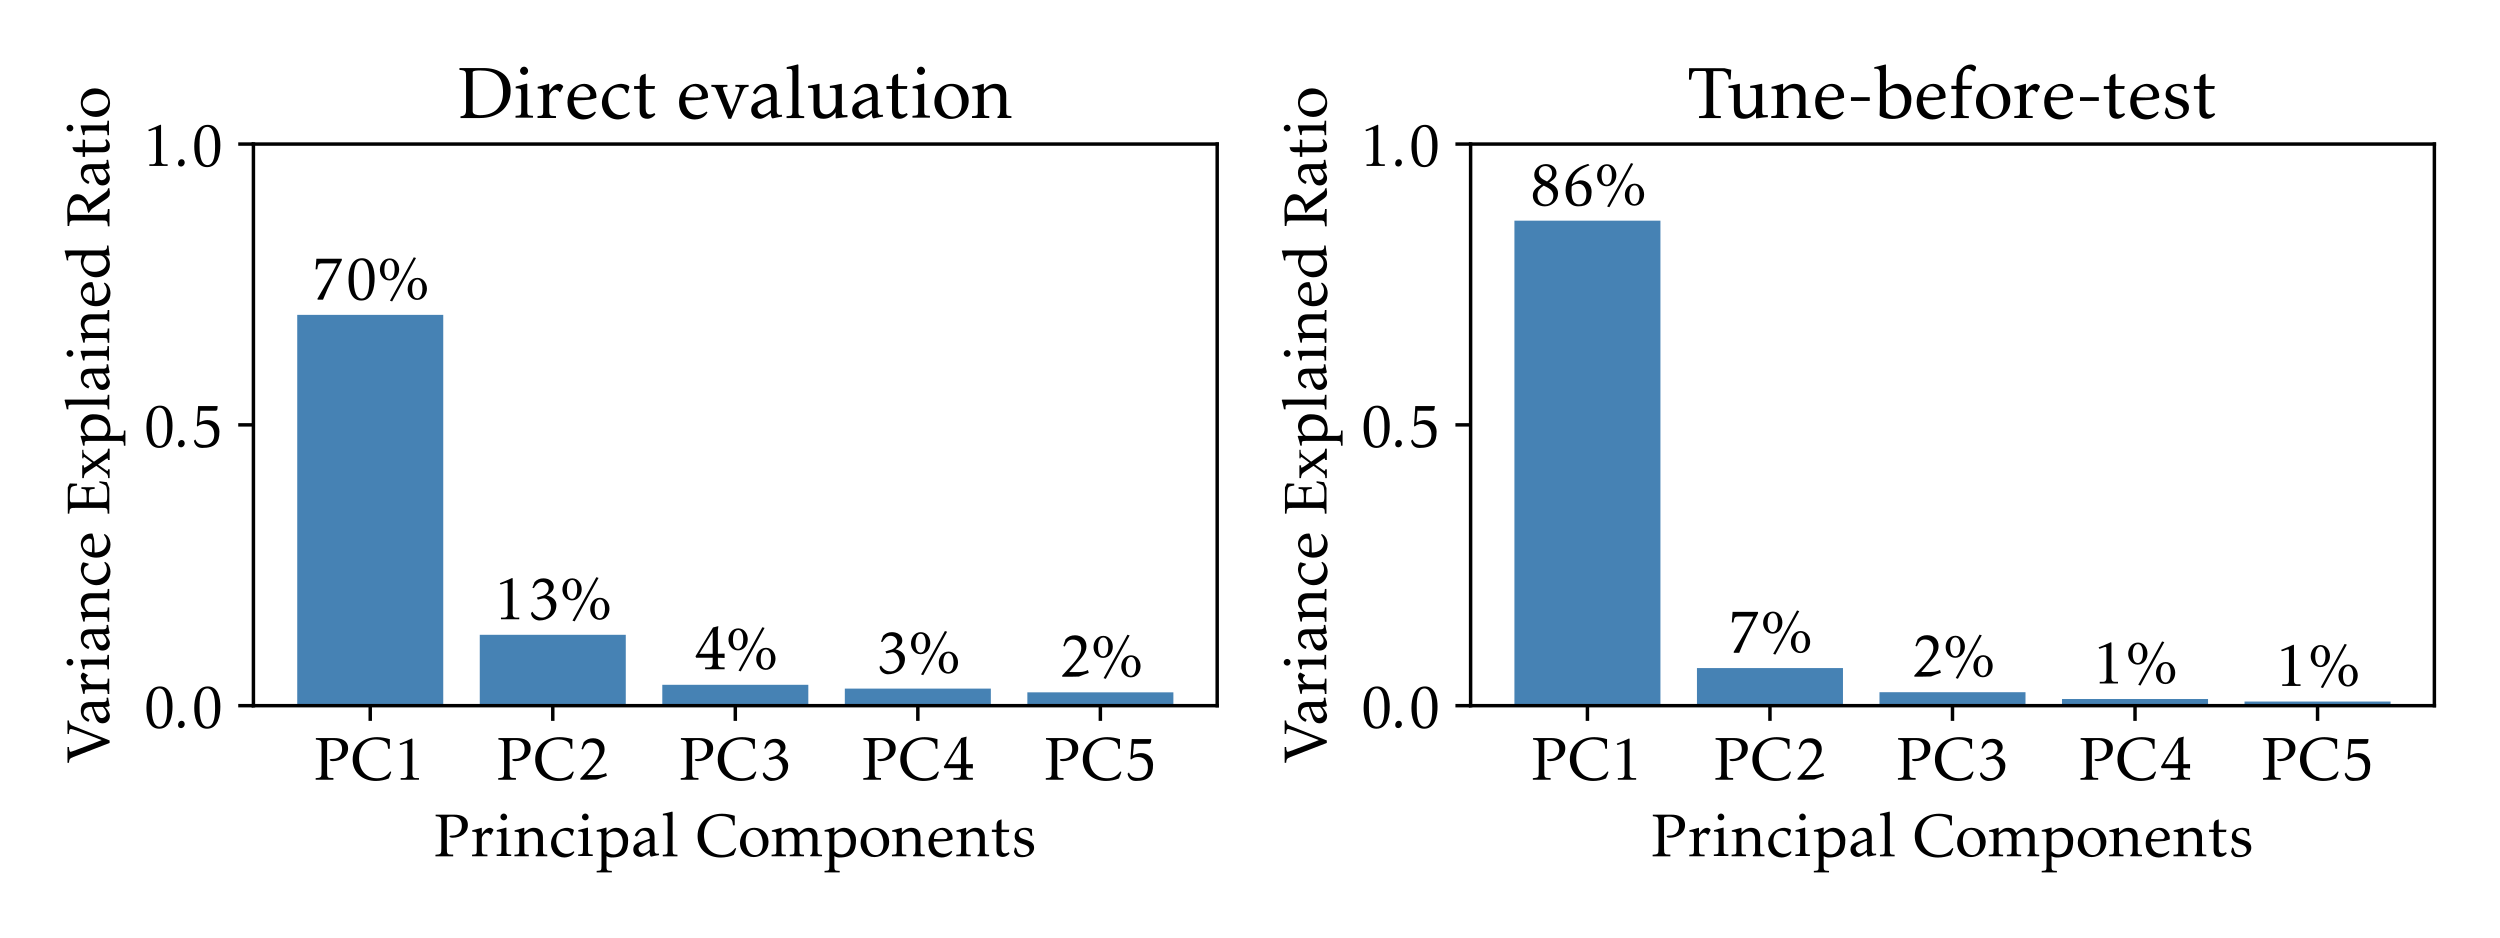 <?xml version="1.0" encoding="utf-8" standalone="no"?>
<!DOCTYPE svg PUBLIC "-//W3C//DTD SVG 1.1//EN"
  "http://www.w3.org/Graphics/SVG/1.1/DTD/svg11.dtd">
<svg xmlns:xlink="http://www.w3.org/1999/xlink" width="576pt" height="216pt" viewBox="0 0 576 216" xmlns="http://www.w3.org/2000/svg" version="1.1">
 <defs>
  <style type="text/css">*{stroke-linejoin: round; stroke-linecap: butt}</style>
 </defs>
 <g id="figure_1">
  <g id="patch_1">
   <path d="M 0 216 
L 576 216 
L 576 0 
L 0 0 
z
" style="fill: #ffffff"/>
  </g>
  <g id="axes_1">
   <g id="patch_2">
    <path d="M 58.388 162.584 
L 280.44 162.584 
L 280.44 33.196 
L 58.388 33.196 
z
" style="fill: #ffffff"/>
   </g>
   <g id="patch_3">
    <path d="M 68.481 162.584 
L 102.125 162.584 
L 102.125 72.55 
L 68.481 72.55 
z
" clip-path="url(#p79b3545a26)" style="fill: #4682b4"/>
   </g>
   <g id="patch_4">
    <path d="M 110.537 162.584 
L 144.181 162.584 
L 144.181 146.257 
L 110.537 146.257 
z
" clip-path="url(#p79b3545a26)" style="fill: #4682b4"/>
   </g>
   <g id="patch_5">
    <path d="M 152.592 162.584 
L 186.236 162.584 
L 186.236 157.782 
L 152.592 157.782 
z
" clip-path="url(#p79b3545a26)" style="fill: #4682b4"/>
   </g>
   <g id="patch_6">
    <path d="M 194.647 162.584 
L 228.291 162.584 
L 228.291 158.657 
L 194.647 158.657 
z
" clip-path="url(#p79b3545a26)" style="fill: #4682b4"/>
   </g>
   <g id="patch_7">
    <path d="M 236.702 162.584 
L 270.347 162.584 
L 270.347 159.511 
L 236.702 159.511 
z
" clip-path="url(#p79b3545a26)" style="fill: #4682b4"/>
   </g>
   <g id="matplotlib.axis_1">
    <g id="xtick_1">
     <g id="line2d_1">
      <defs>
       <path id="m255035ea01" d="M 0 0 
L 0 3.5 
" style="stroke: #000000; stroke-width: 0.8"/>
      </defs>
      <g>
       <use xlink:href="#m255035ea01" x="85.303" y="162.584" style="stroke: #000000; stroke-width: 0.8"/>
      </g>
     </g>
     <g id="text_1">
      <!-- PC1 -->
      <g transform="translate(72.332 179.648) scale(0.14 -0.14)">
       <defs>
        <path id="Kp-Regular-50" d="M 3526 3241 
C 3526 4068 2816 4302 2112 4302 
C 1472 4302 838 4302 198 4302 
L 198 4141 
C 768 4096 787 4038 787 3448 
L 787 854 
C 787 238 774 206 179 161 
L 179 0 
C 787 0 1402 0 2010 0 
L 2010 180 
C 1389 180 1357 187 1357 837 
L 1357 3948 
C 1357 4096 1766 4096 1862 4096 
C 2509 4096 2906 3824 2906 3152 
C 2906 2582 2573 2151 1971 2151 
C 1920 2151 1632 2151 1632 2078 
C 1632 1920 1875 1920 1984 1920 
C 2771 1920 3526 2389 3526 3241 
z
" transform="scale(0.016)"/>
        <path id="Kp-Regular-43" d="M 4198 810 
L 4090 855 
C 3738 386 3341 148 2746 148 
C 1523 148 870 1067 870 2232 
C 870 3312 1485 4160 2618 4160 
C 2995 4160 3648 4051 3795 3627 
C 3840 3492 3840 3344 3866 3203 
L 4045 3203 
L 4051 4186 
C 3622 4315 3181 4398 2733 4398 
C 1363 4398 211 3550 211 2096 
C 211 688 1274 -128 2618 -128 
C 3034 -128 3558 -32 3942 135 
C 4032 354 4128 579 4198 810 
z
" transform="scale(0.016)"/>
        <path id="Kp-Regular-31" d="M 2624 0 
L 2624 174 
C 2221 174 1946 97 1946 586 
L 1946 4207 
L 1901 4265 
C 1133 3924 1376 4027 621 3725 
L 691 3584 
C 845 3584 1171 3776 1344 3776 
C 1434 3776 1427 3590 1427 3532 
L 1427 586 
C 1427 91 1133 174 736 174 
L 736 0 
C 1363 0 1997 0 2624 0 
z
" transform="scale(0.016)"/>
       </defs>
       <use xlink:href="#Kp-Regular-50" transform="scale(0.996)"/>
       <use xlink:href="#Kp-Regular-43" transform="translate(60.374 0) scale(0.996)"/>
       <use xlink:href="#Kp-Regular-31" transform="translate(131.009 0) scale(0.996)"/>
      </g>
     </g>
    </g>
    <g id="xtick_2">
     <g id="line2d_2">
      <g>
       <use xlink:href="#m255035ea01" x="127.359" y="162.584" style="stroke: #000000; stroke-width: 0.8"/>
      </g>
     </g>
     <g id="text_2">
      <!-- PC2 -->
      <g transform="translate(114.387 179.648) scale(0.14 -0.14)">
       <defs>
        <path id="Kp-Regular-32" d="M 3181 395 
L 3098 701 
C 2714 482 2323 482 1958 482 
C 1670 482 1158 482 1158 482 
L 2112 1587 
C 2502 2040 2944 2513 2944 3152 
C 2944 3858 2438 4284 1766 4284 
C 1376 4284 1056 4155 787 3872 
L 557 3176 
L 710 3125 
L 826 3370 
C 986 3680 1184 3840 1549 3840 
C 2093 3840 2406 3479 2406 2945 
C 2406 2319 1888 1721 1498 1276 
L 442 129 
L 442 0 
C 666 0 2086 0 2163 19 
C 2822 281 2637 210 3181 395 
z
" transform="scale(0.016)"/>
       </defs>
       <use xlink:href="#Kp-Regular-50" transform="scale(0.996)"/>
       <use xlink:href="#Kp-Regular-43" transform="translate(60.374 0) scale(0.996)"/>
       <use xlink:href="#Kp-Regular-32" transform="translate(131.009 0) scale(0.996)"/>
      </g>
     </g>
    </g>
    <g id="xtick_3">
     <g id="line2d_3">
      <g>
       <use xlink:href="#m255035ea01" x="169.414" y="162.584" style="stroke: #000000; stroke-width: 0.8"/>
      </g>
     </g>
     <g id="text_3">
      <!-- PC3 -->
      <g transform="translate(156.443 179.648) scale(0.14 -0.14)">
       <defs>
        <path id="Kp-Regular-33" d="M 3053 1474 
C 3059 2019 2560 2358 2074 2442 
C 2394 2653 2778 2917 2778 3345 
C 2778 3942 2253 4224 1715 4224 
C 1350 4224 1056 4102 800 3839 
L 576 3236 
L 723 3211 
C 941 3531 1133 3845 1574 3845 
C 1952 3845 2253 3569 2253 3185 
C 2253 2756 1901 2468 1510 2378 
L 1037 2237 
L 1139 2026 
L 1645 2142 
C 2067 2251 2458 1776 2490 1232 
C 2515 822 2182 168 1587 168 
C 1370 168 877 219 582 777 
L 429 648 
C 467 96 992 -128 1293 -128 
C 2125 -128 3040 372 3053 1474 
z
" transform="scale(0.016)"/>
       </defs>
       <use xlink:href="#Kp-Regular-50" transform="scale(0.996)"/>
       <use xlink:href="#Kp-Regular-43" transform="translate(60.374 0) scale(0.996)"/>
       <use xlink:href="#Kp-Regular-33" transform="translate(131.009 0) scale(0.996)"/>
      </g>
     </g>
    </g>
    <g id="xtick_4">
     <g id="line2d_4">
      <g>
       <use xlink:href="#m255035ea01" x="211.469" y="162.584" style="stroke: #000000; stroke-width: 0.8"/>
      </g>
     </g>
     <g id="text_4">
      <!-- PC4 -->
      <g transform="translate(198.498 179.648) scale(0.14 -0.14)">
       <defs>
        <path id="Kp-Regular-34" d="M 3277 0 
L 3277 199 
C 2797 199 2586 129 2586 693 
L 2586 1189 
C 2586 1189 3046 1189 3277 1163 
L 3277 1619 
C 3034 1600 2586 1600 2586 1600 
L 2579 3888 
C 2579 4268 2579 3888 2630 4454 
L 2080 4313 
L 269 1336 
L 339 1189 
L 2048 1189 
L 2048 693 
C 2048 90 1766 199 1267 199 
L 1267 0 
C 1939 0 2605 0 3277 0 
z
M 2048 1600 
L 672 1600 
L 2048 3863 
L 2048 1600 
z
" transform="scale(0.016)"/>
       </defs>
       <use xlink:href="#Kp-Regular-50" transform="scale(0.996)"/>
       <use xlink:href="#Kp-Regular-43" transform="translate(60.374 0) scale(0.996)"/>
       <use xlink:href="#Kp-Regular-34" transform="translate(131.009 0) scale(0.996)"/>
      </g>
     </g>
    </g>
    <g id="xtick_5">
     <g id="line2d_5">
      <g>
       <use xlink:href="#m255035ea01" x="253.525" y="162.584" style="stroke: #000000; stroke-width: 0.8"/>
      </g>
     </g>
     <g id="text_5">
      <!-- PC5 -->
      <g transform="translate(240.553 179.648) scale(0.14 -0.14)">
       <defs>
        <path id="Kp-Regular-35" d="M 3034 1565 
C 3034 2288 2483 2752 1786 2752 
C 1491 2752 1210 2637 954 2508 
L 1062 3712 
C 1613 3712 2157 3712 2707 3712 
C 2720 3718 2816 3848 2816 3848 
L 2854 4200 
C 2189 4200 1498 4200 832 4200 
L 704 2152 
L 762 2081 
C 973 2256 1190 2347 1466 2347 
C 2131 2347 2502 1919 2502 1257 
C 2502 647 2170 187 1536 187 
C 794 187 685 465 544 751 
L 397 609 
C 531 -24 966 -128 1242 -128 
C 2579 -128 3040 395 3034 1565 
z
" transform="scale(0.016)"/>
       </defs>
       <use xlink:href="#Kp-Regular-50" transform="scale(0.996)"/>
       <use xlink:href="#Kp-Regular-43" transform="translate(60.374 0) scale(0.996)"/>
       <use xlink:href="#Kp-Regular-35" transform="translate(131.009 0) scale(0.996)"/>
      </g>
     </g>
    </g>
    <g id="text_6">
     <!-- Principal Components -->
     <g transform="translate(99.927 197.295) scale(0.14 -0.14)">
      <defs>
       <path id="Kp-Regular-72" d="M 2381 2700 
C 2381 2828 2118 2944 2016 2944 
C 1664 2944 1325 2578 1178 2276 
L 1178 2912 
L 1152 2950 
C 614 2789 794 2841 186 2693 
L 186 2545 
C 614 2500 659 2584 659 2090 
L 659 626 
C 659 158 595 209 173 171 
L 173 4 
C 704 4 1229 4 1760 4 
L 1760 171 
C 1312 203 1178 119 1178 626 
L 1178 1852 
C 1178 2077 1446 2436 1709 2436 
C 1856 2436 2035 2307 2035 2237 
L 2125 2218 
L 2381 2700 
z
" transform="scale(0.016)"/>
       <path id="Kp-Regular-69" d="M 1254 4059 
C 1254 4246 1094 4419 909 4419 
C 717 4419 563 4246 563 4059 
C 563 3873 723 3712 909 3712 
C 1094 3712 1254 3873 1254 4059 
z
M 1677 32 
L 1677 192 
C 1248 230 1184 179 1184 646 
L 1184 2925 
L 1152 2970 
L 186 2707 
L 186 2560 
C 614 2515 666 2599 666 2106 
L 666 646 
C 666 179 602 230 173 192 
L 173 32 
C 672 32 1178 32 1677 32 
z
" transform="scale(0.016)"/>
       <path id="Kp-Regular-6e" d="M 3507 5 
L 3507 165 
C 3091 203 3059 171 3059 620 
L 3059 1955 
C 3059 2572 2746 2944 2118 2944 
C 1702 2944 1395 2719 1133 2417 
L 1133 2912 
L 1101 2951 
C 461 2764 646 2809 134 2687 
L 134 2539 
C 563 2501 614 2571 614 2084 
L 614 620 
C 614 152 544 203 115 165 
L 115 5 
C 608 5 1107 5 1600 5 
L 1600 165 
C 1184 203 1133 158 1133 620 
L 1133 2116 
C 1242 2378 1613 2565 1888 2565 
C 2349 2565 2541 2238 2541 1814 
L 2541 672 
C 2541 511 2528 152 2310 133 
L 2310 5 
C 2707 5 3110 5 3507 5 
z
" transform="scale(0.016)"/>
       <path id="Kp-Regular-63" d="M 2624 438 
L 2554 528 
C 2317 354 2131 256 1837 256 
C 1114 256 749 918 749 1579 
C 749 2111 992 2636 1581 2636 
C 1760 2636 2086 2610 2163 2421 
L 2285 2156 
L 2426 2130 
L 2573 2675 
C 2573 2841 2016 2944 1888 2944 
C 1011 2944 211 2206 211 1307 
C 211 492 794 -123 1606 -123 
C 1882 -123 2298 6 2477 225 
L 2624 438 
z
" transform="scale(0.016)"/>
       <path id="Kp-Regular-70" d="M 3437 1702 
C 3437 2395 2899 2944 2221 2944 
C 1811 2944 1498 2731 1203 2421 
L 1203 2938 
L 1171 2976 
C 563 2796 749 2841 192 2706 
L 192 2546 
C 627 2546 685 2604 685 2117 
L 685 -1044 
C 685 -1518 614 -1467 186 -1505 
L 186 -1664 
C 710 -1664 1229 -1664 1754 -1664 
L 1754 -1505 
C 1312 -1473 1203 -1544 1203 -1053 
L 1203 25 
C 1357 -72 1568 -123 1747 -123 
C 3078 -123 3437 538 3437 1702 
z
M 2893 1405 
C 2893 841 2573 192 1952 192 
C 1658 192 1408 297 1203 520 
L 1203 2113 
C 1306 2388 1677 2558 1946 2558 
C 2605 2558 2893 2021 2893 1405 
z
" transform="scale(0.016)"/>
       <path id="Kp-Regular-61" d="M 2886 122 
L 2861 290 
C 2592 226 2419 297 2419 617 
L 2419 1925 
C 2419 2546 2221 2944 1536 2944 
C 960 2944 557 2639 378 2167 
L 602 2039 
C 819 2340 941 2648 1222 2648 
C 1779 2648 1933 2308 1920 1815 
L 1088 1534 
C 621 1379 224 1225 224 699 
C 224 237 563 -64 1011 -64 
C 1363 -64 1920 450 1920 450 
C 1920 450 1901 -32 2080 -32 
C 2547 77 2394 39 2886 122 
z
M 1920 674 
C 1773 507 1453 296 1222 296 
C 954 296 774 546 768 803 
C 755 1259 1920 1613 1920 1613 
L 1920 674 
z
" transform="scale(0.016)"/>
       <path id="Kp-Regular-6c" d="M 1702 0 
L 1702 161 
C 1274 199 1203 141 1203 618 
L 1203 4558 
L 1171 4623 
C 614 4475 800 4520 198 4391 
L 198 4224 
C 525 4224 685 4301 685 3901 
L 685 618 
C 685 141 614 199 186 161 
L 186 0 
C 691 0 1197 0 1702 0 
z
" transform="scale(0.016)"/>
       <path id="Kp-Regular-6f" d="M 3117 1497 
C 3117 2332 2502 2944 1664 2944 
C 768 2944 166 2237 166 1369 
C 166 554 742 -78 1574 -78 
C 2477 -78 3117 610 3117 1497 
z
M 2528 1306 
C 2528 803 2368 128 1734 128 
C 992 128 755 1007 755 1599 
C 755 2115 947 2738 1568 2738 
C 2278 2738 2528 1872 2528 1306 
z
" transform="scale(0.016)"/>
       <path id="Kp-Regular-6d" d="M 5357 5 
L 5357 165 
C 4934 203 4883 158 4883 620 
L 4883 2000 
C 4883 2553 4570 2944 4000 2944 
C 3558 2944 3245 2693 2976 2392 
C 2829 2771 2547 2944 2157 2944 
C 1690 2944 1459 2713 1165 2424 
L 1165 2912 
L 1139 2951 
C 563 2783 749 2828 173 2687 
L 173 2539 
C 602 2501 646 2571 646 2084 
L 646 620 
C 646 145 576 203 147 165 
L 147 5 
C 640 5 1133 5 1626 5 
L 1626 165 
C 1210 203 1165 165 1165 620 
L 1165 2116 
C 1280 2378 1645 2565 1926 2565 
C 2355 2565 2509 2206 2509 1827 
L 2509 620 
C 2509 152 2438 203 2016 165 
L 2016 5 
C 2509 5 3002 5 3494 5 
L 3494 165 
C 3072 203 3021 158 3021 620 
L 3021 2109 
C 3149 2372 3488 2565 3776 2565 
C 4218 2565 4365 2200 4365 1814 
L 4365 665 
C 4365 504 4358 152 4141 133 
L 4141 5 
C 4544 5 4954 5 5357 5 
z
" transform="scale(0.016)"/>
       <path id="Kp-Regular-65" d="M 2701 1876 
C 2701 2478 2246 2944 1651 2944 
C 1382 2944 1126 2840 902 2698 
C 416 2381 211 1909 211 1333 
C 211 485 710 -123 1574 -123 
C 1850 -123 2278 -20 2528 290 
L 2656 483 
L 2573 561 
C 2336 386 2125 256 1824 256 
C 1069 256 749 847 742 1520 
C 742 1520 1574 1520 2157 1585 
L 2694 1740 
L 2701 1876 
z
M 2176 2070 
C 2176 1903 2112 1787 1933 1774 
C 1536 1742 768 1800 768 1800 
C 787 2244 1024 2726 1530 2726 
C 1830 2726 2176 2372 2176 2070 
z
" transform="scale(0.016)"/>
       <path id="Kp-Regular-74" d="M 1965 302 
L 1888 431 
C 1773 367 1645 309 1510 309 
C 1203 309 1133 553 1133 823 
L 1133 2502 
L 1888 2502 
L 1939 2752 
L 1139 2752 
L 1139 3742 
L 1126 3820 
L 813 3697 
C 813 3697 621 3582 621 3235 
L 621 2752 
L 141 2752 
L 134 2502 
L 614 2502 
L 614 669 
C 614 206 800 -64 1280 -64 
C 1562 -64 1818 109 1965 302 
z
" transform="scale(0.016)"/>
       <path id="Kp-Regular-73" d="M 2298 889 
C 2298 1912 723 1516 723 2271 
C 723 2579 954 2738 1242 2738 
C 1651 2738 1862 2502 1939 2117 
L 2106 2137 
L 2054 2809 
C 1830 2893 1606 2944 1370 2944 
C 832 2944 294 2662 294 2061 
C 294 1082 1824 1459 1824 659 
C 1824 313 1530 128 1210 128 
C 467 128 576 645 448 850 
L 326 921 
L 218 454 
C 429 18 538 -91 1069 -91 
C 1651 -91 2298 223 2298 889 
z
" transform="scale(0.016)"/>
      </defs>
      <use xlink:href="#Kp-Regular-50" transform="scale(0.996)"/>
      <use xlink:href="#Kp-Regular-72" transform="translate(60.374 0) scale(0.996)"/>
      <use xlink:href="#Kp-Regular-69" transform="translate(100.822 0) scale(0.996)"/>
      <use xlink:href="#Kp-Regular-6e" transform="translate(131.009 0) scale(0.996)"/>
      <use xlink:href="#Kp-Regular-63" transform="translate(189.689 0) scale(0.996)"/>
      <use xlink:href="#Kp-Regular-69" transform="translate(235.019 0) scale(0.996)"/>
      <use xlink:href="#Kp-Regular-70" transform="translate(265.205 0) scale(0.996)"/>
      <use xlink:href="#Kp-Regular-61" transform="translate(324.882 0) scale(0.996)"/>
      <use xlink:href="#Kp-Regular-6c" transform="translate(373.998 0) scale(0.996)"/>
      <use xlink:href="#Kp-Regular-43" transform="translate(430.884 0) scale(0.996)"/>
      <use xlink:href="#Kp-Regular-6f" transform="translate(501.32 0) scale(0.996)"/>
      <use xlink:href="#Kp-Regular-6d" transform="translate(553.723 0) scale(0.996)"/>
      <use xlink:href="#Kp-Regular-70" transform="translate(640.199 0) scale(0.996)"/>
      <use xlink:href="#Kp-Regular-6f" transform="translate(699.875 0) scale(0.996)"/>
      <use xlink:href="#Kp-Regular-6e" transform="translate(752.279 0) scale(0.996)"/>
      <use xlink:href="#Kp-Regular-65" transform="translate(810.959 0) scale(0.996)"/>
      <use xlink:href="#Kp-Regular-6e" transform="translate(858.182 0) scale(0.996)"/>
      <use xlink:href="#Kp-Regular-74" transform="translate(916.363 0) scale(0.996)"/>
      <use xlink:href="#Kp-Regular-73" transform="translate(951.432 0) scale(0.996)"/>
     </g>
    </g>
   </g>
   <g id="matplotlib.axis_2">
    <g id="ytick_1">
     <g id="line2d_6">
      <defs>
       <path id="mcacc358adb" d="M 0 0 
L -3.5 0 
" style="stroke: #000000; stroke-width: 0.8"/>
      </defs>
      <g>
       <use xlink:href="#mcacc358adb" x="58.388" y="162.584" style="stroke: #000000; stroke-width: 0.8"/>
      </g>
     </g>
     <g id="text_7">
      <!-- $\mathdefault{0.0}$ -->
      <g transform="translate(32.768 167.616) scale(0.14 -0.14)">
       <defs>
        <path id="Kp-Regular-30" d="M 3130 2158 
C 3130 3008 2918 4244 1837 4244 
C 685 4244 435 2937 435 2022 
C 435 1160 640 -128 1754 -128 
C 2912 -128 3130 1263 3130 2158 
z
M 2586 1997 
C 2586 1475 2573 84 1798 84 
C 986 84 979 1598 979 2139 
C 979 2673 992 4032 1779 4032 
C 2586 4032 2586 2531 2586 1997 
z
" transform="scale(0.016)"/>
        <path id="Kp--M-Italic-3a" d="M 979 357 
C 979 551 845 693 672 693 
C 454 693 288 499 288 260 
C 288 66 416 -64 595 -64 
C 800 -64 979 111 979 357 
z
" transform="scale(0.016)"/>
       </defs>
       <use xlink:href="#Kp-Regular-30" transform="scale(0.996)"/>
       <use xlink:href="#Kp--M-Italic-3a" transform="translate(54.296 0) scale(0.996)"/>
       <use xlink:href="#Kp-Regular-30" transform="translate(78.705 0) scale(0.996)"/>
      </g>
     </g>
    </g>
    <g id="ytick_2">
     <g id="line2d_7">
      <g>
       <use xlink:href="#mcacc358adb" x="58.388" y="97.89" style="stroke: #000000; stroke-width: 0.8"/>
      </g>
     </g>
     <g id="text_8">
      <!-- $\mathdefault{0.5}$ -->
      <g transform="translate(32.768 102.922) scale(0.14 -0.14)">
       <use xlink:href="#Kp-Regular-30" transform="scale(0.996)"/>
       <use xlink:href="#Kp--M-Italic-3a" transform="translate(54.296 0) scale(0.996)"/>
       <use xlink:href="#Kp-Regular-35" transform="translate(78.705 0) scale(0.996)"/>
      </g>
     </g>
    </g>
    <g id="ytick_3">
     <g id="line2d_8">
      <g>
       <use xlink:href="#mcacc358adb" x="58.388" y="33.196" style="stroke: #000000; stroke-width: 0.8"/>
      </g>
     </g>
     <g id="text_9">
      <!-- $\mathdefault{1.0}$ -->
      <g transform="translate(32.768 38.228) scale(0.14 -0.14)">
       <use xlink:href="#Kp-Regular-31" transform="scale(0.996)"/>
       <use xlink:href="#Kp--M-Italic-3a" transform="translate(54.296 0) scale(0.996)"/>
       <use xlink:href="#Kp-Regular-30" transform="translate(78.705 0) scale(0.996)"/>
      </g>
     </g>
    </g>
    <g id="text_10">
     <!-- Variance Explained Ratio -->
     <g transform="translate(25.183 175.802) rotate(-90) scale(0.14 -0.14)">
      <defs>
       <path id="Kp-Regular-56" d="M 4397 4166 
L 4397 4321 
C 3936 4321 3469 4321 3008 4321 
L 3008 4160 
C 3168 4160 3514 4173 3514 3954 
C 3514 3671 2368 791 2368 791 
C 2368 791 1158 3845 1158 3993 
C 1158 4160 1536 4160 1658 4160 
L 1658 4321 
C 1114 4321 570 4321 26 4321 
L 26 4166 
C 397 4134 474 4089 621 3715 
L 2074 -32 
L 2330 -32 
L 3770 3593 
C 3936 4006 3962 4121 4397 4166 
z
" transform="scale(0.016)"/>
       <path id="Kp-Regular-45" d="M 3546 1025 
L 3392 1025 
C 3373 909 3168 419 3078 354 
C 2899 219 2304 219 2086 219 
C 1914 219 1600 219 1446 296 
C 1376 335 1363 839 1363 929 
L 1363 2092 
C 1523 2112 1677 2112 1837 2112 
C 1990 2112 2541 2112 2650 2012 
C 2726 1933 2746 1623 2758 1511 
L 2931 1511 
C 2918 1967 2918 2423 2931 2880 
L 2758 2880 
C 2739 2747 2739 2572 2669 2458 
C 2522 2337 2061 2337 1862 2337 
C 1696 2337 1530 2337 1363 2368 
L 1363 3929 
C 1363 4075 1690 4075 1805 4075 
C 2125 4075 2515 4075 2816 3980 
C 3053 3904 3059 3532 3098 3330 
L 3290 3330 
L 3315 4081 
L 2906 4288 
C 2003 4288 1094 4288 192 4288 
L 192 4133 
C 781 4088 794 4056 794 3437 
L 794 832 
C 794 226 787 174 198 174 
L 198 0 
C 1082 0 1965 0 2848 0 
L 3443 253 
L 3546 1025 
z
" transform="scale(0.016)"/>
       <path id="Kp-Regular-78" d="M 3110 -35 
L 3110 139 
C 2797 184 2746 177 2560 446 
L 1766 1586 
L 2483 2501 
C 2630 2689 2784 2669 2995 2669 
L 2995 2797 
C 2490 2791 2662 2797 2112 2797 
L 2112 2675 
C 2278 2650 2291 2675 2214 2516 
L 1664 1766 
C 1664 1766 1357 2163 1216 2419 
C 1088 2656 1158 2624 1389 2624 
L 1389 2797 
C 621 2791 826 2797 70 2797 
L 70 2637 
C 365 2592 499 2592 672 2336 
L 1338 1337 
L 634 383 
C 448 139 326 126 70 126 
L 70 -35 
C 621 -28 454 -35 986 -35 
L 986 126 
C 742 126 826 235 851 298 
L 1472 1170 
L 2061 318 
C 2170 100 2067 164 1939 139 
L 1939 -35 
C 2592 -28 2374 -35 3110 -35 
z
" transform="scale(0.016)"/>
       <path id="Kp-Regular-64" d="M 3514 84 
L 3514 251 
C 3514 251 3008 103 3008 655 
L 3008 4551 
L 2976 4616 
C 2413 4468 2598 4513 1984 4384 
L 1984 4230 
C 1984 4230 2490 4384 2490 3889 
L 2490 2809 
C 2490 2809 2118 2944 1926 2944 
C 1056 2944 237 2255 237 1355 
C 237 556 742 -64 1568 -64 
C 2310 -64 2502 457 2502 457 
L 2483 -45 
C 3104 52 2918 26 3514 84 
z
M 2490 973 
C 2490 615 2061 302 1722 302 
C 1082 302 800 986 800 1536 
C 800 2105 1056 2674 1702 2674 
C 1843 2674 2490 2514 2490 2310 
L 2490 973 
z
" transform="scale(0.016)"/>
       <path id="Kp-Regular-52" d="M 4173 7 
L 4090 136 
C 3923 188 3904 162 3738 349 
L 2458 2122 
C 3014 2297 3507 2671 3507 3309 
C 3507 4153 2406 4347 1747 4347 
C 1242 4347 736 4309 224 4309 
L 224 4141 
C 800 4096 800 4051 800 3452 
L 800 839 
C 800 214 787 194 192 149 
L 192 -19 
C 787 -19 1382 -19 1978 -19 
L 1978 149 
C 1382 194 1376 220 1376 838 
L 1376 3948 
C 1376 4096 1798 4096 1894 4096 
C 2464 4096 2899 3806 2899 3193 
C 2899 2729 2586 2432 2144 2316 
C 2029 2284 1574 2220 1574 2142 
C 1574 2058 1920 1923 2029 1755 
L 3002 349 
C 3219 45 3328 -64 3712 -64 
L 4173 7 
z
" transform="scale(0.016)"/>
      </defs>
      <use xlink:href="#Kp-Regular-56" transform="scale(0.996)"/>
      <use xlink:href="#Kp-Regular-61" transform="translate(61.768 0) scale(0.996)"/>
      <use xlink:href="#Kp-Regular-72" transform="translate(110.884 0) scale(0.996)"/>
      <use xlink:href="#Kp-Regular-69" transform="translate(151.332 0) scale(0.996)"/>
      <use xlink:href="#Kp-Regular-61" transform="translate(181.519 0) scale(0.996)"/>
      <use xlink:href="#Kp-Regular-6e" transform="translate(230.635 0) scale(0.996)"/>
      <use xlink:href="#Kp-Regular-63" transform="translate(289.315 0) scale(0.996)"/>
      <use xlink:href="#Kp-Regular-65" transform="translate(334.645 0) scale(0.996)"/>
      <use xlink:href="#Kp-Regular-45" transform="translate(407.273 0) scale(0.996)"/>
      <use xlink:href="#Kp-Regular-78" transform="translate(467.746 0) scale(0.996)"/>
      <use xlink:href="#Kp-Regular-70" transform="translate(519.253 0) scale(0.996)"/>
      <use xlink:href="#Kp-Regular-6c" transform="translate(578.929 0) scale(0.996)"/>
      <use xlink:href="#Kp-Regular-61" transform="translate(610.411 0) scale(0.996)"/>
      <use xlink:href="#Kp-Regular-69" transform="translate(659.527 0) scale(0.996)"/>
      <use xlink:href="#Kp-Regular-6e" transform="translate(689.714 0) scale(0.996)"/>
      <use xlink:href="#Kp-Regular-65" transform="translate(748.394 0) scale(0.996)"/>
      <use xlink:href="#Kp-Regular-64" transform="translate(795.616 0) scale(0.996)"/>
      <use xlink:href="#Kp-Regular-52" transform="translate(880.199 0) scale(0.996)"/>
      <use xlink:href="#Kp-Regular-61" transform="translate(946.949 0) scale(0.996)"/>
      <use xlink:href="#Kp-Regular-74" transform="translate(995.367 0) scale(0.996)"/>
      <use xlink:href="#Kp-Regular-69" transform="translate(1030.436 0) scale(0.996)"/>
      <use xlink:href="#Kp-Regular-6f" transform="translate(1060.623 0) scale(0.996)"/>
     </g>
    </g>
   </g>
   <g id="patch_8">
    <path d="M 58.388 162.584 
L 58.388 33.196 
" style="fill: none; stroke: #000000; stroke-width: 0.8; stroke-linejoin: miter; stroke-linecap: square"/>
   </g>
   <g id="patch_9">
    <path d="M 280.44 162.584 
L 280.44 33.196 
" style="fill: none; stroke: #000000; stroke-width: 0.8; stroke-linejoin: miter; stroke-linecap: square"/>
   </g>
   <g id="patch_10">
    <path d="M 58.388 162.584 
L 280.44 162.584 
" style="fill: none; stroke: #000000; stroke-width: 0.8; stroke-linejoin: miter; stroke-linecap: square"/>
   </g>
   <g id="patch_11">
    <path d="M 58.388 33.196 
L 280.44 33.196 
" style="fill: none; stroke: #000000; stroke-width: 0.8; stroke-linejoin: miter; stroke-linecap: square"/>
   </g>
   <g id="text_11">
    <!-- 70\% -->
    <g transform="translate(71.725 68.965) scale(0.14 -0.14)">
     <defs>
      <path id="Kp-Regular-37" d="M 3162 4059 
L 3142 4194 
C 2278 4194 1389 4194 525 4194 
L 442 3097 
L 614 3097 
C 710 3475 627 3712 1107 3712 
L 2669 3712 
C 2061 2441 1312 1265 621 39 
L 666 -32 
L 1210 -32 
C 1485 667 1798 1341 2125 2014 
L 3162 4059 
z
" transform="scale(0.016)"/>
      <path id="Kp-Regular-25" d="M 5126 1098 
C 5126 1664 4749 2216 4147 2216 
C 3514 2216 3136 1644 3136 1054 
C 3136 488 3507 -64 4115 -64 
C 4742 -64 5126 514 5126 1098 
z
M 4000 4269 
L 3770 4340 
L 1306 -141 
L 1536 -218 
L 4000 4269 
z
M 2259 3106 
C 2259 3672 1888 4224 1286 4224 
C 653 4224 269 3653 269 3062 
C 269 2497 646 1945 1254 1945 
C 1882 1945 2259 2522 2259 3106 
z
M 4666 1092 
C 4666 758 4570 104 4122 104 
C 3674 104 3597 733 3597 1067 
C 3597 1407 3693 2048 4141 2048 
C 4576 2048 4666 1419 4666 1092 
z
M 1798 3100 
C 1798 2767 1709 2112 1261 2112 
C 813 2112 730 2741 730 3075 
C 730 3415 832 4057 1280 4057 
C 1715 4057 1798 3428 1798 3100 
z
" transform="scale(0.016)"/>
     </defs>
     <use xlink:href="#Kp-Regular-37" transform="scale(0.996)"/>
     <use xlink:href="#Kp-Regular-30" transform="translate(54.296 0) scale(0.996)"/>
     <use xlink:href="#Kp-Regular-25" transform="translate(108.593 0) scale(0.996)"/>
    </g>
   </g>
   <g id="text_12">
    <!-- 13\% -->
    <g transform="translate(113.781 142.673) scale(0.14 -0.14)">
     <use xlink:href="#Kp-Regular-31" transform="scale(0.996)"/>
     <use xlink:href="#Kp-Regular-33" transform="translate(54.296 0) scale(0.996)"/>
     <use xlink:href="#Kp-Regular-25" transform="translate(108.593 0) scale(0.996)"/>
    </g>
   </g>
   <g id="text_13">
    <!-- 4\% -->
    <g transform="translate(159.637 154.198) scale(0.14 -0.14)">
     <use xlink:href="#Kp-Regular-34" transform="scale(0.996)"/>
     <use xlink:href="#Kp-Regular-25" transform="translate(54.296 0) scale(0.996)"/>
    </g>
   </g>
   <g id="text_14">
    <!-- 3\% -->
    <g transform="translate(201.692 155.072) scale(0.14 -0.14)">
     <use xlink:href="#Kp-Regular-33" transform="scale(0.996)"/>
     <use xlink:href="#Kp-Regular-25" transform="translate(54.296 0) scale(0.996)"/>
    </g>
   </g>
   <g id="text_15">
    <!-- 2\% -->
    <g transform="translate(243.747 155.926) scale(0.14 -0.14)">
     <use xlink:href="#Kp-Regular-32" transform="scale(0.996)"/>
     <use xlink:href="#Kp-Regular-25" transform="translate(54.296 0) scale(0.996)"/>
    </g>
   </g>
   <g id="text_16">
    <!-- Direct evaluation -->
    <g transform="translate(105.327 27.196) scale(0.168 -0.168)">
     <defs>
      <path id="Kp-Regular-44" d="M 4602 2378 
C 4602 3759 3520 4302 2272 4302 
C 1581 4302 890 4302 198 4302 
L 198 4141 
C 774 4096 768 4032 768 3449 
L 768 776 
C 768 385 717 187 288 148 
L 288 0 
C 851 0 1421 0 1984 0 
C 3443 0 4602 831 4602 2378 
z
M 3949 2214 
C 3949 931 3213 244 1952 244 
C 1741 244 1338 289 1338 576 
L 1338 3943 
C 1338 4096 1856 4096 1952 4096 
C 3277 4096 3949 3608 3949 2214 
z
" transform="scale(0.016)"/>
      <path id="Kp-Regular-76" d="M 3238 2694 
L 3238 2855 
C 2854 2855 2477 2855 2093 2855 
L 2093 2694 
C 2214 2681 2464 2720 2464 2540 
C 2464 2270 1766 605 1766 605 
C 1766 605 1024 2366 1024 2566 
C 1024 2720 1306 2688 1408 2688 
L 1408 2855 
C 947 2855 486 2855 26 2855 
L 26 2694 
C 339 2656 358 2688 486 2378 
L 1491 -64 
L 1728 -64 
L 2701 2263 
C 2861 2617 2874 2656 3238 2694 
z
" transform="scale(0.016)"/>
      <path id="Kp-Regular-75" d="M 3546 78 
L 3546 258 
C 3142 258 3059 180 3059 628 
L 3059 2914 
L 3034 2952 
C 2464 2830 2650 2869 2029 2766 
L 2029 2592 
C 2432 2592 2528 2663 2528 2207 
L 2528 1132 
C 2528 812 2125 316 1741 316 
C 1254 316 1139 658 1139 1083 
L 1139 2914 
L 1114 2952 
C 538 2824 710 2862 160 2766 
L 160 2592 
C 544 2592 621 2637 621 2209 
L 621 936 
C 621 320 794 -64 1472 -64 
C 1939 -64 2298 137 2528 510 
L 2528 -12 
L 2566 -32 
C 3155 52 2970 26 3546 78 
z
" transform="scale(0.016)"/>
     </defs>
     <use xlink:href="#Kp-Regular-44" transform="scale(0.996)"/>
     <use xlink:href="#Kp-Regular-69" transform="translate(77.31 0) scale(0.996)"/>
     <use xlink:href="#Kp-Regular-72" transform="translate(107.497 0) scale(0.996)"/>
     <use xlink:href="#Kp-Regular-65" transform="translate(147.945 0) scale(0.996)"/>
     <use xlink:href="#Kp-Regular-63" transform="translate(195.168 0) scale(0.996)"/>
     <use xlink:href="#Kp-Regular-74" transform="translate(240.498 0) scale(0.996)"/>
     <use xlink:href="#Kp-Regular-65" transform="translate(300.971 0) scale(0.996)"/>
     <use xlink:href="#Kp-Regular-76" transform="translate(348.194 0) scale(0.996)"/>
     <use xlink:href="#Kp-Regular-61" transform="translate(399.701 0) scale(0.996)"/>
     <use xlink:href="#Kp-Regular-6c" transform="translate(448.817 0) scale(0.996)"/>
     <use xlink:href="#Kp-Regular-75" transform="translate(478.804 0) scale(0.996)"/>
     <use xlink:href="#Kp-Regular-61" transform="translate(538.182 0) scale(0.996)"/>
     <use xlink:href="#Kp-Regular-74" transform="translate(586.6 0) scale(0.996)"/>
     <use xlink:href="#Kp-Regular-69" transform="translate(621.669 0) scale(0.996)"/>
     <use xlink:href="#Kp-Regular-6f" transform="translate(651.856 0) scale(0.996)"/>
     <use xlink:href="#Kp-Regular-6e" transform="translate(704.259 0) scale(0.996)"/>
    </g>
   </g>
  </g>
  <g id="axes_2">
   <g id="patch_12">
    <path d="M 338.828 162.584 
L 560.88 162.584 
L 560.88 33.196 
L 338.828 33.196 
z
" style="fill: #ffffff"/>
   </g>
   <g id="patch_13">
    <path d="M 348.921 162.584 
L 382.565 162.584 
L 382.565 50.845 
L 348.921 50.845 
z
" clip-path="url(#pe8449238f2)" style="fill: #4682b4"/>
   </g>
   <g id="patch_14">
    <path d="M 390.977 162.584 
L 424.621 162.584 
L 424.621 153.916 
L 390.977 153.916 
z
" clip-path="url(#pe8449238f2)" style="fill: #4682b4"/>
   </g>
   <g id="patch_15">
    <path d="M 433.032 162.584 
L 466.676 162.584 
L 466.676 159.487 
L 433.032 159.487 
z
" clip-path="url(#pe8449238f2)" style="fill: #4682b4"/>
   </g>
   <g id="patch_16">
    <path d="M 475.087 162.584 
L 508.731 162.584 
L 508.731 161.054 
L 475.087 161.054 
z
" clip-path="url(#pe8449238f2)" style="fill: #4682b4"/>
   </g>
   <g id="patch_17">
    <path d="M 517.142 162.584 
L 550.787 162.584 
L 550.787 161.628 
L 517.142 161.628 
z
" clip-path="url(#pe8449238f2)" style="fill: #4682b4"/>
   </g>
   <g id="matplotlib.axis_3">
    <g id="xtick_6">
     <g id="line2d_9">
      <g>
       <use xlink:href="#m255035ea01" x="365.743" y="162.584" style="stroke: #000000; stroke-width: 0.8"/>
      </g>
     </g>
     <g id="text_17">
      <!-- PC1 -->
      <g transform="translate(352.772 179.648) scale(0.14 -0.14)">
       <use xlink:href="#Kp-Regular-50" transform="scale(0.996)"/>
       <use xlink:href="#Kp-Regular-43" transform="translate(60.374 0) scale(0.996)"/>
       <use xlink:href="#Kp-Regular-31" transform="translate(131.009 0) scale(0.996)"/>
      </g>
     </g>
    </g>
    <g id="xtick_7">
     <g id="line2d_10">
      <g>
       <use xlink:href="#m255035ea01" x="407.799" y="162.584" style="stroke: #000000; stroke-width: 0.8"/>
      </g>
     </g>
     <g id="text_18">
      <!-- PC2 -->
      <g transform="translate(394.827 179.648) scale(0.14 -0.14)">
       <use xlink:href="#Kp-Regular-50" transform="scale(0.996)"/>
       <use xlink:href="#Kp-Regular-43" transform="translate(60.374 0) scale(0.996)"/>
       <use xlink:href="#Kp-Regular-32" transform="translate(131.009 0) scale(0.996)"/>
      </g>
     </g>
    </g>
    <g id="xtick_8">
     <g id="line2d_11">
      <g>
       <use xlink:href="#m255035ea01" x="449.854" y="162.584" style="stroke: #000000; stroke-width: 0.8"/>
      </g>
     </g>
     <g id="text_19">
      <!-- PC3 -->
      <g transform="translate(436.883 179.648) scale(0.14 -0.14)">
       <use xlink:href="#Kp-Regular-50" transform="scale(0.996)"/>
       <use xlink:href="#Kp-Regular-43" transform="translate(60.374 0) scale(0.996)"/>
       <use xlink:href="#Kp-Regular-33" transform="translate(131.009 0) scale(0.996)"/>
      </g>
     </g>
    </g>
    <g id="xtick_9">
     <g id="line2d_12">
      <g>
       <use xlink:href="#m255035ea01" x="491.909" y="162.584" style="stroke: #000000; stroke-width: 0.8"/>
      </g>
     </g>
     <g id="text_20">
      <!-- PC4 -->
      <g transform="translate(478.938 179.648) scale(0.14 -0.14)">
       <use xlink:href="#Kp-Regular-50" transform="scale(0.996)"/>
       <use xlink:href="#Kp-Regular-43" transform="translate(60.374 0) scale(0.996)"/>
       <use xlink:href="#Kp-Regular-34" transform="translate(131.009 0) scale(0.996)"/>
      </g>
     </g>
    </g>
    <g id="xtick_10">
     <g id="line2d_13">
      <g>
       <use xlink:href="#m255035ea01" x="533.965" y="162.584" style="stroke: #000000; stroke-width: 0.8"/>
      </g>
     </g>
     <g id="text_21">
      <!-- PC5 -->
      <g transform="translate(520.993 179.648) scale(0.14 -0.14)">
       <use xlink:href="#Kp-Regular-50" transform="scale(0.996)"/>
       <use xlink:href="#Kp-Regular-43" transform="translate(60.374 0) scale(0.996)"/>
       <use xlink:href="#Kp-Regular-35" transform="translate(131.009 0) scale(0.996)"/>
      </g>
     </g>
    </g>
    <g id="text_22">
     <!-- Principal Components -->
     <g transform="translate(380.367 197.295) scale(0.14 -0.14)">
      <use xlink:href="#Kp-Regular-50" transform="scale(0.996)"/>
      <use xlink:href="#Kp-Regular-72" transform="translate(60.374 0) scale(0.996)"/>
      <use xlink:href="#Kp-Regular-69" transform="translate(100.822 0) scale(0.996)"/>
      <use xlink:href="#Kp-Regular-6e" transform="translate(131.009 0) scale(0.996)"/>
      <use xlink:href="#Kp-Regular-63" transform="translate(189.689 0) scale(0.996)"/>
      <use xlink:href="#Kp-Regular-69" transform="translate(235.019 0) scale(0.996)"/>
      <use xlink:href="#Kp-Regular-70" transform="translate(265.205 0) scale(0.996)"/>
      <use xlink:href="#Kp-Regular-61" transform="translate(324.882 0) scale(0.996)"/>
      <use xlink:href="#Kp-Regular-6c" transform="translate(373.998 0) scale(0.996)"/>
      <use xlink:href="#Kp-Regular-43" transform="translate(430.884 0) scale(0.996)"/>
      <use xlink:href="#Kp-Regular-6f" transform="translate(501.32 0) scale(0.996)"/>
      <use xlink:href="#Kp-Regular-6d" transform="translate(553.723 0) scale(0.996)"/>
      <use xlink:href="#Kp-Regular-70" transform="translate(640.199 0) scale(0.996)"/>
      <use xlink:href="#Kp-Regular-6f" transform="translate(699.875 0) scale(0.996)"/>
      <use xlink:href="#Kp-Regular-6e" transform="translate(752.279 0) scale(0.996)"/>
      <use xlink:href="#Kp-Regular-65" transform="translate(810.959 0) scale(0.996)"/>
      <use xlink:href="#Kp-Regular-6e" transform="translate(858.182 0) scale(0.996)"/>
      <use xlink:href="#Kp-Regular-74" transform="translate(916.363 0) scale(0.996)"/>
      <use xlink:href="#Kp-Regular-73" transform="translate(951.432 0) scale(0.996)"/>
     </g>
    </g>
   </g>
   <g id="matplotlib.axis_4">
    <g id="ytick_4">
     <g id="line2d_14">
      <g>
       <use xlink:href="#mcacc358adb" x="338.828" y="162.584" style="stroke: #000000; stroke-width: 0.8"/>
      </g>
     </g>
     <g id="text_23">
      <!-- $\mathdefault{0.0}$ -->
      <g transform="translate(313.208 167.616) scale(0.14 -0.14)">
       <use xlink:href="#Kp-Regular-30" transform="scale(0.996)"/>
       <use xlink:href="#Kp--M-Italic-3a" transform="translate(54.296 0) scale(0.996)"/>
       <use xlink:href="#Kp-Regular-30" transform="translate(78.705 0) scale(0.996)"/>
      </g>
     </g>
    </g>
    <g id="ytick_5">
     <g id="line2d_15">
      <g>
       <use xlink:href="#mcacc358adb" x="338.828" y="97.89" style="stroke: #000000; stroke-width: 0.8"/>
      </g>
     </g>
     <g id="text_24">
      <!-- $\mathdefault{0.5}$ -->
      <g transform="translate(313.208 102.922) scale(0.14 -0.14)">
       <use xlink:href="#Kp-Regular-30" transform="scale(0.996)"/>
       <use xlink:href="#Kp--M-Italic-3a" transform="translate(54.296 0) scale(0.996)"/>
       <use xlink:href="#Kp-Regular-35" transform="translate(78.705 0) scale(0.996)"/>
      </g>
     </g>
    </g>
    <g id="ytick_6">
     <g id="line2d_16">
      <g>
       <use xlink:href="#mcacc358adb" x="338.828" y="33.196" style="stroke: #000000; stroke-width: 0.8"/>
      </g>
     </g>
     <g id="text_25">
      <!-- $\mathdefault{1.0}$ -->
      <g transform="translate(313.208 38.228) scale(0.14 -0.14)">
       <use xlink:href="#Kp-Regular-31" transform="scale(0.996)"/>
       <use xlink:href="#Kp--M-Italic-3a" transform="translate(54.296 0) scale(0.996)"/>
       <use xlink:href="#Kp-Regular-30" transform="translate(78.705 0) scale(0.996)"/>
      </g>
     </g>
    </g>
    <g id="text_26">
     <!-- Variance Explained Ratio -->
     <g transform="translate(305.623 175.802) rotate(-90) scale(0.14 -0.14)">
      <use xlink:href="#Kp-Regular-56" transform="scale(0.996)"/>
      <use xlink:href="#Kp-Regular-61" transform="translate(61.768 0) scale(0.996)"/>
      <use xlink:href="#Kp-Regular-72" transform="translate(110.884 0) scale(0.996)"/>
      <use xlink:href="#Kp-Regular-69" transform="translate(151.332 0) scale(0.996)"/>
      <use xlink:href="#Kp-Regular-61" transform="translate(181.519 0) scale(0.996)"/>
      <use xlink:href="#Kp-Regular-6e" transform="translate(230.635 0) scale(0.996)"/>
      <use xlink:href="#Kp-Regular-63" transform="translate(289.315 0) scale(0.996)"/>
      <use xlink:href="#Kp-Regular-65" transform="translate(334.645 0) scale(0.996)"/>
      <use xlink:href="#Kp-Regular-45" transform="translate(407.273 0) scale(0.996)"/>
      <use xlink:href="#Kp-Regular-78" transform="translate(467.746 0) scale(0.996)"/>
      <use xlink:href="#Kp-Regular-70" transform="translate(519.253 0) scale(0.996)"/>
      <use xlink:href="#Kp-Regular-6c" transform="translate(578.929 0) scale(0.996)"/>
      <use xlink:href="#Kp-Regular-61" transform="translate(610.411 0) scale(0.996)"/>
      <use xlink:href="#Kp-Regular-69" transform="translate(659.527 0) scale(0.996)"/>
      <use xlink:href="#Kp-Regular-6e" transform="translate(689.714 0) scale(0.996)"/>
      <use xlink:href="#Kp-Regular-65" transform="translate(748.394 0) scale(0.996)"/>
      <use xlink:href="#Kp-Regular-64" transform="translate(795.616 0) scale(0.996)"/>
      <use xlink:href="#Kp-Regular-52" transform="translate(880.199 0) scale(0.996)"/>
      <use xlink:href="#Kp-Regular-61" transform="translate(946.949 0) scale(0.996)"/>
      <use xlink:href="#Kp-Regular-74" transform="translate(995.367 0) scale(0.996)"/>
      <use xlink:href="#Kp-Regular-69" transform="translate(1030.436 0) scale(0.996)"/>
      <use xlink:href="#Kp-Regular-6f" transform="translate(1060.623 0) scale(0.996)"/>
     </g>
    </g>
   </g>
   <g id="patch_18">
    <path d="M 338.828 162.584 
L 338.828 33.196 
" style="fill: none; stroke: #000000; stroke-width: 0.8; stroke-linejoin: miter; stroke-linecap: square"/>
   </g>
   <g id="patch_19">
    <path d="M 560.88 162.584 
L 560.88 33.196 
" style="fill: none; stroke: #000000; stroke-width: 0.8; stroke-linejoin: miter; stroke-linecap: square"/>
   </g>
   <g id="patch_20">
    <path d="M 338.828 162.584 
L 560.88 162.584 
" style="fill: none; stroke: #000000; stroke-width: 0.8; stroke-linejoin: miter; stroke-linecap: square"/>
   </g>
   <g id="patch_21">
    <path d="M 338.828 33.196 
L 560.88 33.196 
" style="fill: none; stroke: #000000; stroke-width: 0.8; stroke-linejoin: miter; stroke-linecap: square"/>
   </g>
   <g id="text_27">
    <!-- 86\% -->
    <g transform="translate(352.165 47.261) scale(0.14 -0.14)">
     <defs>
      <path id="Kp-Regular-38" d="M 3053 1209 
C 3053 1814 2624 2084 2138 2328 
C 2502 2578 2893 2816 2893 3312 
C 2893 3917 2362 4238 1811 4238 
C 1171 4238 595 3801 595 3125 
C 595 2623 934 2347 1331 2116 
C 851 1846 448 1582 448 984 
C 448 277 1011 -128 1677 -128 
C 2413 -128 3053 457 3053 1209 
z
M 2438 3287 
C 2438 2888 2234 2663 1914 2444 
C 1523 2644 1069 2830 1069 3344 
C 1069 3743 1338 4032 1741 4032 
C 2176 4032 2438 3711 2438 3287 
z
M 2566 965 
C 2566 483 2259 78 1760 78 
C 1216 78 928 515 928 1023 
C 928 1486 1171 1724 1574 2013 
C 2022 1788 2566 1569 2566 965 
z
" transform="scale(0.016)"/>
      <path id="Kp-Regular-36" d="M 3110 1363 
C 3130 2035 2675 2560 1978 2560 
C 1690 2560 1293 2309 1056 2155 
C 1190 3183 1875 3736 2893 4103 
L 2758 4263 
C 2406 4159 2054 4037 1741 3842 
C 915 3332 422 2511 422 1522 
C 422 700 806 -128 1728 -128 
C 2739 -128 3085 371 3110 1363 
z
M 2573 1129 
C 2573 652 2400 78 1830 78 
C 1037 78 992 1032 1056 1929 
C 1229 2110 1498 2200 1741 2200 
C 2330 2200 2573 1645 2573 1129 
z
" transform="scale(0.016)"/>
     </defs>
     <use xlink:href="#Kp-Regular-38" transform="scale(0.996)"/>
     <use xlink:href="#Kp-Regular-36" transform="translate(54.296 0) scale(0.996)"/>
     <use xlink:href="#Kp-Regular-25" transform="translate(108.593 0) scale(0.996)"/>
    </g>
   </g>
   <g id="text_28">
    <!-- 7\% -->
    <g transform="translate(398.021 150.332) scale(0.14 -0.14)">
     <use xlink:href="#Kp-Regular-37" transform="scale(0.996)"/>
     <use xlink:href="#Kp-Regular-25" transform="translate(54.296 0) scale(0.996)"/>
    </g>
   </g>
   <g id="text_29">
    <!-- 2\% -->
    <g transform="translate(440.077 155.902) scale(0.14 -0.14)">
     <use xlink:href="#Kp-Regular-32" transform="scale(0.996)"/>
     <use xlink:href="#Kp-Regular-25" transform="translate(54.296 0) scale(0.996)"/>
    </g>
   </g>
   <g id="text_30">
    <!-- 1\% -->
    <g transform="translate(482.132 157.469) scale(0.14 -0.14)">
     <use xlink:href="#Kp-Regular-31" transform="scale(0.996)"/>
     <use xlink:href="#Kp-Regular-25" transform="translate(54.296 0) scale(0.996)"/>
    </g>
   </g>
   <g id="text_31">
    <!-- 1\% -->
    <g transform="translate(524.187 158.043) scale(0.14 -0.14)">
     <use xlink:href="#Kp-Regular-31" transform="scale(0.996)"/>
     <use xlink:href="#Kp-Regular-25" transform="translate(54.296 0) scale(0.996)"/>
    </g>
   </g>
   <g id="text_32">
    <!-- Tune-before-test -->
    <g transform="translate(388.713 27.196) scale(0.168 -0.168)">
     <defs>
      <path id="Kp-Regular-54" d="M 3795 4154 
L 3213 4288 
C 3213 4288 2438 4288 1939 4288 
C 1325 4288 173 4288 173 4288 
L 160 3301 
L 339 3301 
C 410 3557 371 3985 691 4050 
L 1562 4050 
C 1626 3992 1670 3858 1670 3716 
L 1670 853 
C 1670 212 1638 199 1024 161 
L 1024 0 
C 1645 0 2278 0 2899 0 
L 2899 174 
C 2336 174 2240 161 2240 773 
L 2240 3483 
C 2240 3663 2253 4037 2253 4037 
L 2963 4037 
C 3552 4037 3578 3326 3578 3326 
L 3744 3326 
L 3795 4154 
z
" transform="scale(0.016)"/>
      <path id="Kp-Regular-2d" d="M 1946 1472 
L 1946 1794 
L 326 1794 
L 326 1472 
L 1946 1472 
z
" transform="scale(0.016)"/>
      <path id="Kp-Regular-62" d="M 3251 1646 
C 3251 2334 2765 2944 2048 2944 
C 1690 2944 1350 2668 1062 2488 
L 1062 4558 
L 1037 4616 
C 422 4455 608 4500 64 4384 
L 64 4230 
C 64 4230 544 4346 544 3889 
L 544 1130 
L 518 243 
L 570 179 
C 570 179 896 -78 1606 -78 
C 2925 -78 3251 777 3251 1646 
z
M 2688 1421 
C 2688 835 2438 192 1760 192 
C 1549 192 1062 359 1062 623 
L 1062 2211 
C 1062 2353 1568 2578 1722 2578 
C 2394 2578 2688 2031 2688 1421 
z
" transform="scale(0.016)"/>
      <path id="Kp-Regular-66" d="M 2317 4454 
C 2234 4531 2042 4608 1926 4608 
C 1414 4608 1050 4247 819 3847 
C 653 3552 672 3101 672 2772 
L 230 2772 
L 243 2496 
L 672 2496 
L 672 613 
C 672 147 608 205 192 160 
L 192 0 
C 704 0 1229 0 1741 0 
L 1741 160 
C 1306 198 1190 121 1190 613 
L 1190 2496 
L 1971 2496 
L 2016 2772 
L 1190 2772 
C 1190 3101 1075 4235 1645 4235 
C 1946 4235 2099 3978 2227 4017 
C 2310 4094 2419 4357 2317 4454 
z
" transform="scale(0.016)"/>
     </defs>
     <use xlink:href="#Kp-Regular-54" transform="scale(0.996)"/>
     <use xlink:href="#Kp-Regular-75" transform="translate(54.197 0) scale(0.996)"/>
     <use xlink:href="#Kp-Regular-6e" transform="translate(113.574 0) scale(0.996)"/>
     <use xlink:href="#Kp-Regular-65" transform="translate(172.254 0) scale(0.996)"/>
     <use xlink:href="#Kp-Regular-2d" transform="translate(219.477 0) scale(0.996)"/>
     <use xlink:href="#Kp-Regular-62" transform="translate(255.741 0) scale(0.996)"/>
     <use xlink:href="#Kp-Regular-65" transform="translate(311.432 0) scale(0.996)"/>
     <use xlink:href="#Kp-Regular-66" transform="translate(358.655 0) scale(0.996)"/>
     <use xlink:href="#Kp-Regular-6f" transform="translate(393.524 0) scale(0.996)"/>
     <use xlink:href="#Kp-Regular-72" transform="translate(445.928 0) scale(0.996)"/>
     <use xlink:href="#Kp-Regular-65" transform="translate(486.376 0) scale(0.996)"/>
     <use xlink:href="#Kp-Regular-2d" transform="translate(533.599 0) scale(0.996)"/>
     <use xlink:href="#Kp-Regular-74" transform="translate(569.265 0) scale(0.996)"/>
     <use xlink:href="#Kp-Regular-65" transform="translate(604.334 0) scale(0.996)"/>
     <use xlink:href="#Kp-Regular-73" transform="translate(651.557 0) scale(0.996)"/>
     <use xlink:href="#Kp-Regular-74" transform="translate(692.802 0) scale(0.996)"/>
    </g>
   </g>
  </g>
 </g>
 <defs>
  <clipPath id="p79b3545a26">
   <rect x="58.388" y="33.196" width="222.052" height="129.389"/>
  </clipPath>
  <clipPath id="pe8449238f2">
   <rect x="338.828" y="33.196" width="222.052" height="129.389"/>
  </clipPath>
 </defs>
</svg>
